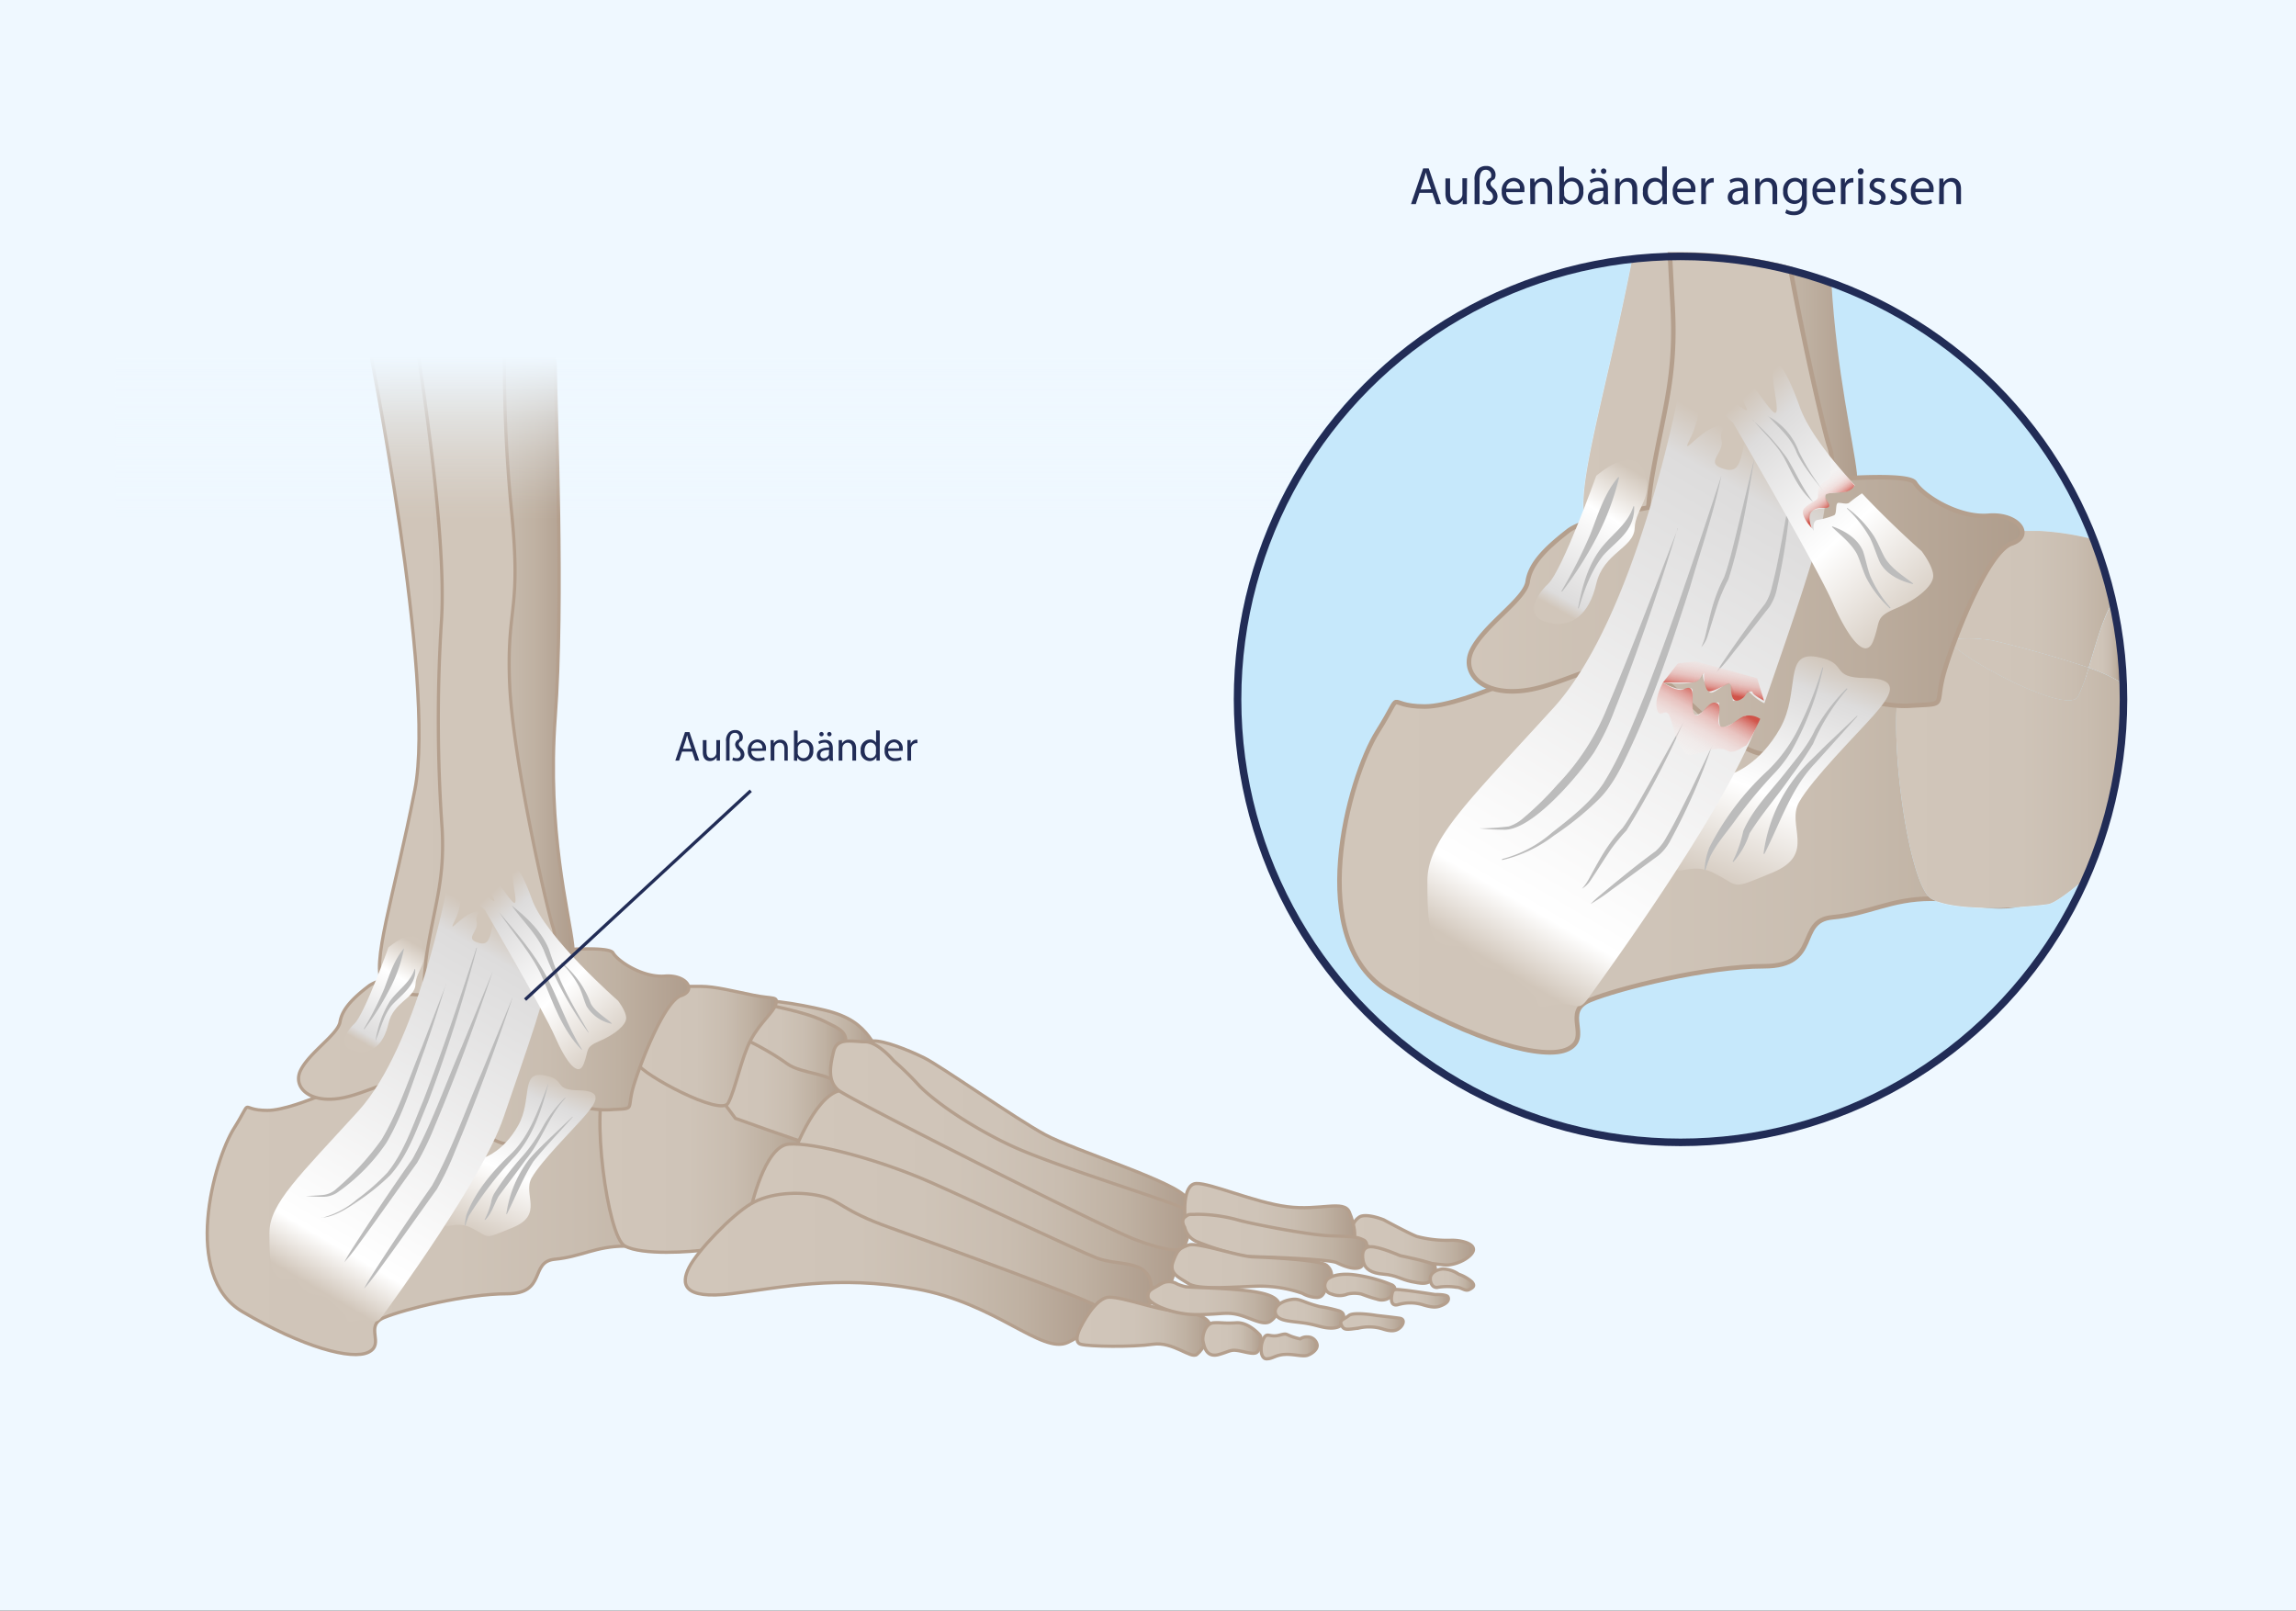 <?xml version="1.0" encoding="UTF-8"?>
<svg xmlns="http://www.w3.org/2000/svg" xmlns:xlink="http://www.w3.org/1999/xlink" viewBox="0 0 433.22 303.87">
  <rect x="0" y="0" width="433.22" height="303.87" fill="#333333" stroke="none"/>
  <defs>
    <style>.cls-1{fill:#eff8ff;}.cls-10,.cls-11,.cls-12,.cls-13,.cls-14,.cls-15,.cls-2,.cls-25,.cls-3,.cls-33,.cls-34,.cls-35,.cls-36,.cls-37,.cls-38,.cls-39,.cls-4,.cls-40,.cls-41,.cls-42,.cls-43,.cls-44,.cls-45,.cls-46,.cls-47,.cls-48,.cls-5,.cls-6,.cls-7,.cls-8,.cls-9{stroke:#b49f8d;}.cls-10,.cls-11,.cls-12,.cls-13,.cls-14,.cls-15,.cls-2,.cls-22,.cls-25,.cls-3,.cls-33,.cls-34,.cls-35,.cls-36,.cls-37,.cls-38,.cls-39,.cls-4,.cls-40,.cls-41,.cls-42,.cls-43,.cls-44,.cls-45,.cls-46,.cls-47,.cls-48,.cls-5,.cls-51,.cls-6,.cls-7,.cls-8,.cls-9{stroke-miterlimit:10;}.cls-10,.cls-12,.cls-13,.cls-14,.cls-15,.cls-2,.cls-22,.cls-3,.cls-34,.cls-35,.cls-36,.cls-37,.cls-38,.cls-39,.cls-4,.cls-40,.cls-41,.cls-42,.cls-43,.cls-44,.cls-45,.cls-46,.cls-47,.cls-5,.cls-6,.cls-7,.cls-8,.cls-9{stroke-width:0.61px;}.cls-2{fill:url(#Unbenannter_Verlauf_26);}.cls-3{fill:url(#Unbenannter_Verlauf_26-2);}.cls-4{fill:url(#Unbenannter_Verlauf_26-3);}.cls-5{fill:url(#Unbenannter_Verlauf_26-4);}.cls-6{fill:url(#Unbenannter_Verlauf_26-5);}.cls-7{fill:url(#Unbenannter_Verlauf_26-6);}.cls-8{fill:url(#Unbenannter_Verlauf_26-7);}.cls-9{fill:url(#Unbenannter_Verlauf_26-8);}.cls-10{fill:url(#Unbenannter_Verlauf_26-9);}.cls-11,.cls-33{fill:#d1c6ba;}.cls-11{stroke-width:0.6px;}.cls-12{fill:url(#Unbenannter_Verlauf_26-10);}.cls-13{fill:url(#Unbenannter_Verlauf_26-11);}.cls-14{fill:url(#Unbenannter_Verlauf_26-12);}.cls-15{fill:url(#Unbenannter_Verlauf_26-13);}.cls-16{fill:url(#Unbenannter_Verlauf_170);}.cls-17{fill:url(#Unbenannter_Verlauf_173);}.cls-18{fill:url(#Unbenannter_Verlauf_164);}.cls-19{fill:#bcbcbc;}.cls-20{fill:url(#Unbenannter_Verlauf_173-2);}.cls-21{fill:#212c56;}.cls-22,.cls-51{fill:none;stroke:#212c56;}.cls-23{fill:url(#Unbenannter_Verlauf_30);}.cls-24{fill:#c6e8fb;}.cls-25,.cls-48{stroke-width:0.86px;}.cls-25{fill:url(#Unbenannter_Verlauf_26-14);}.cls-26{fill:url(#Unbenannter_Verlauf_26-15);}.cls-27{fill:url(#Unbenannter_Verlauf_26-16);}.cls-28{fill:url(#Unbenannter_Verlauf_26-17);}.cls-29{fill:url(#Unbenannter_Verlauf_26-18);}.cls-30{fill:url(#Unbenannter_Verlauf_26-19);}.cls-31{fill:url(#Unbenannter_Verlauf_26-20);}.cls-32{fill:url(#Unbenannter_Verlauf_26-21);}.cls-33{stroke-width:0.85px;}.cls-34{fill:url(#Unbenannter_Verlauf_26-22);}.cls-35{fill:url(#Unbenannter_Verlauf_26-23);}.cls-36{fill:url(#Unbenannter_Verlauf_26-24);}.cls-37{fill:url(#Unbenannter_Verlauf_26-25);}.cls-38{fill:url(#Unbenannter_Verlauf_26-26);}.cls-39{fill:url(#Unbenannter_Verlauf_26-27);}.cls-40{fill:url(#Unbenannter_Verlauf_26-28);}.cls-41{fill:url(#Unbenannter_Verlauf_26-29);}.cls-42{fill:url(#Unbenannter_Verlauf_26-30);}.cls-43{fill:url(#Unbenannter_Verlauf_26-31);}.cls-44{fill:url(#Unbenannter_Verlauf_26-32);}.cls-45{fill:url(#Unbenannter_Verlauf_26-33);}.cls-46{fill:url(#Unbenannter_Verlauf_26-34);}.cls-47{fill:url(#Unbenannter_Verlauf_26-35);}.cls-48{fill:url(#Unbenannter_Verlauf_186);}.cls-49{fill:url(#Unbenannter_Verlauf_170-2);}.cls-50{fill:url(#Unbenannter_Verlauf_173-3);}.cls-51{stroke-width:1.42px;}.cls-52{fill:url(#Unbenannter_Verlauf_164-2);}.cls-53{fill:url(#Unbenannter_Verlauf_173-4);}.cls-54{fill:url(#Unbenannter_Verlauf_184);}.cls-55{fill:url(#Unbenannter_Verlauf_183);}.cls-56{fill:url(#Unbenannter_Verlauf_185);}</style>
    <linearGradient id="Unbenannter_Verlauf_26" x1="39.1" y1="228.13" x2="149.99" y2="228.13" gradientUnits="userSpaceOnUse">
      <stop offset="0" stop-color="#d1c6ba"></stop>
      <stop offset="0.42" stop-color="#cfc4b8"></stop>
      <stop offset="0.64" stop-color="#c9bdb0"></stop>
      <stop offset="0.82" stop-color="#bfb1a2"></stop>
      <stop offset="0.98" stop-color="#b19f8f"></stop>
      <stop offset="1" stop-color="#af9d8c"></stop>
    </linearGradient>
    <linearGradient id="Unbenannter_Verlauf_26-2" x1="113.19" y1="218.35" x2="152.59" y2="218.35" xlink:href="#Unbenannter_Verlauf_26"></linearGradient>
    <linearGradient id="Unbenannter_Verlauf_26-3" x1="162.35" y1="213.27" x2="224.29" y2="213.27" xlink:href="#Unbenannter_Verlauf_26"></linearGradient>
    <linearGradient id="Unbenannter_Verlauf_26-4" x1="141.66" y1="193.12" x2="164.73" y2="193.12" xlink:href="#Unbenannter_Verlauf_26"></linearGradient>
    <linearGradient id="Unbenannter_Verlauf_26-5" x1="138.09" y1="197.58" x2="159.6" y2="197.58" xlink:href="#Unbenannter_Verlauf_26"></linearGradient>
    <linearGradient id="Unbenannter_Verlauf_26-6" x1="133.37" y1="205.7" x2="158.22" y2="205.7" xlink:href="#Unbenannter_Verlauf_26"></linearGradient>
    <linearGradient id="Unbenannter_Verlauf_26-7" x1="120.25" y1="197.36" x2="146.49" y2="197.36" xlink:href="#Unbenannter_Verlauf_26"></linearGradient>
    <linearGradient id="Unbenannter_Verlauf_26-8" x1="56.34" y1="197.38" x2="130.01" y2="197.38" xlink:href="#Unbenannter_Verlauf_26"></linearGradient>
    <linearGradient id="Unbenannter_Verlauf_26-9" x1="69.55" y1="125.63" x2="108.03" y2="125.63" xlink:href="#Unbenannter_Verlauf_26"></linearGradient>
    <linearGradient id="Unbenannter_Verlauf_26-10" x1="149.77" y1="224.54" x2="222.16" y2="224.54" xlink:href="#Unbenannter_Verlauf_26"></linearGradient>
    <linearGradient id="Unbenannter_Verlauf_26-11" x1="141.66" y1="231.58" x2="217.52" y2="231.58" xlink:href="#Unbenannter_Verlauf_26"></linearGradient>
    <linearGradient id="Unbenannter_Verlauf_26-12" x1="129.3" y1="239.39" x2="206.9" y2="239.39" xlink:href="#Unbenannter_Verlauf_26"></linearGradient>
    <linearGradient id="Unbenannter_Verlauf_26-13" x1="156.7" y1="216.1" x2="224.54" y2="216.1" xlink:href="#Unbenannter_Verlauf_26"></linearGradient>
    <linearGradient id="Unbenannter_Verlauf_170" x1="67.63" y1="197.02" x2="78.35" y2="178.1" gradientUnits="userSpaceOnUse">
      <stop offset="0.03" stop-color="#d1c6ba"></stop>
      <stop offset="0.11" stop-color="#dddcdc"></stop>
      <stop offset="0.68" stop-color="#fff"></stop>
      <stop offset="1" stop-color="#d1c6ba"></stop>
    </linearGradient>
    <linearGradient id="Unbenannter_Verlauf_173" x1="103.99" y1="203" x2="89.53" y2="239.8" gradientUnits="userSpaceOnUse">
      <stop offset="0" stop-color="#d1c6ba"></stop>
      <stop offset="0.12" stop-color="#dddcdc"></stop>
      <stop offset="0.5" stop-color="#fff"></stop>
      <stop offset="0.87" stop-color="#d1c6ba"></stop>
    </linearGradient>
    <linearGradient id="Unbenannter_Verlauf_164" x1="97.6" y1="167.37" x2="53.02" y2="243.77" gradientTransform="translate(0.01 8.75)" gradientUnits="userSpaceOnUse">
      <stop offset="0" stop-color="#d1c6ba"></stop>
      <stop offset="0.07" stop-color="#dddcdc"></stop>
      <stop offset="0.77" stop-color="#fff"></stop>
      <stop offset="0.87" stop-color="#d1c6ba"></stop>
    </linearGradient>
    <linearGradient id="Unbenannter_Verlauf_173-2" x1="91.14" y1="169.89" x2="121.54" y2="203" xlink:href="#Unbenannter_Verlauf_173"></linearGradient>
    <linearGradient id="Unbenannter_Verlauf_30" x1="-1629.51" y1="-3968.96" x2="-1532.52" y2="-3968.96" gradientTransform="translate(1725.93 4057.47)" gradientUnits="userSpaceOnUse">
      <stop offset="0.4" stop-color="#eff8ff" stop-opacity="0"></stop>
      <stop offset="0.43" stop-color="#eff8ff" stop-opacity="0.04"></stop>
      <stop offset="0.47" stop-color="#eff8ff" stop-opacity="0.14"></stop>
      <stop offset="0.53" stop-color="#eff8ff" stop-opacity="0.3"></stop>
      <stop offset="0.6" stop-color="#eff8ff" stop-opacity="0.53"></stop>
      <stop offset="0.67" stop-color="#eff8ff" stop-opacity="0.82"></stop>
      <stop offset="0.72" stop-color="#eff8ff"></stop>
    </linearGradient>
    <linearGradient id="Unbenannter_Verlauf_26-14" x1="252.72" y1="159.75" x2="395.99" y2="159.75" xlink:href="#Unbenannter_Verlauf_26"></linearGradient>
    <linearGradient id="Unbenannter_Verlauf_26-15" x1="394.09" y1="121.37" x2="400.27" y2="121.37" xlink:href="#Unbenannter_Verlauf_26"></linearGradient>
    <linearGradient id="Unbenannter_Verlauf_26-16" x1="357.76" y1="146.02" x2="413.61" y2="146.02" xlink:href="#Unbenannter_Verlauf_26"></linearGradient>
    <linearGradient id="Unbenannter_Verlauf_26-17" x1="367.77" y1="113.07" x2="404.96" y2="113.07" xlink:href="#Unbenannter_Verlauf_26"></linearGradient>
    <linearGradient id="Unbenannter_Verlauf_26-18" x1="357.76" y1="126.29" x2="413.61" y2="126.29" xlink:href="#Unbenannter_Verlauf_26"></linearGradient>
    <linearGradient id="Unbenannter_Verlauf_26-19" x1="367.76" y1="126.29" x2="404.95" y2="126.29" xlink:href="#Unbenannter_Verlauf_26"></linearGradient>
    <linearGradient id="Unbenannter_Verlauf_26-20" x1="295.89" y1="75.25" x2="350.44" y2="75.25" xlink:href="#Unbenannter_Verlauf_26"></linearGradient>
    <linearGradient id="Unbenannter_Verlauf_26-21" x1="295.89" y1="74.38" x2="350.44" y2="74.38" xlink:href="#Unbenannter_Verlauf_26"></linearGradient>
    <linearGradient id="Unbenannter_Verlauf_26-22" x1="254.99" y1="234.01" x2="278.02" y2="234.01" xlink:href="#Unbenannter_Verlauf_26"></linearGradient>
    <linearGradient id="Unbenannter_Verlauf_26-23" x1="203.22" y1="250.22" x2="228.47" y2="250.22" xlink:href="#Unbenannter_Verlauf_26"></linearGradient>
    <linearGradient id="Unbenannter_Verlauf_26-24" x1="223.54" y1="229.07" x2="255.62" y2="229.07" xlink:href="#Unbenannter_Verlauf_26"></linearGradient>
    <linearGradient id="Unbenannter_Verlauf_26-25" x1="223.17" y1="234.18" x2="257.91" y2="234.18" xlink:href="#Unbenannter_Verlauf_26"></linearGradient>
    <linearGradient id="Unbenannter_Verlauf_26-26" x1="221.14" y1="239.77" x2="251.23" y2="239.77" xlink:href="#Unbenannter_Verlauf_26"></linearGradient>
    <linearGradient id="Unbenannter_Verlauf_26-27" x1="216.61" y1="245.69" x2="241.39" y2="245.69" xlink:href="#Unbenannter_Verlauf_26"></linearGradient>
    <linearGradient id="Unbenannter_Verlauf_26-28" x1="226.93" y1="252.61" x2="237.97" y2="252.61" xlink:href="#Unbenannter_Verlauf_26"></linearGradient>
    <linearGradient id="Unbenannter_Verlauf_26-29" x1="237.99" y1="254.04" x2="248.56" y2="254.04" xlink:href="#Unbenannter_Verlauf_26"></linearGradient>
    <linearGradient id="Unbenannter_Verlauf_26-30" x1="240.64" y1="247.84" x2="253.58" y2="247.84" xlink:href="#Unbenannter_Verlauf_26"></linearGradient>
    <linearGradient id="Unbenannter_Verlauf_26-31" x1="252.99" y1="249.47" x2="264.82" y2="249.47" xlink:href="#Unbenannter_Verlauf_26"></linearGradient>
    <linearGradient id="Unbenannter_Verlauf_26-32" x1="249.96" y1="242.84" x2="263.14" y2="242.84" xlink:href="#Unbenannter_Verlauf_26"></linearGradient>
    <linearGradient id="Unbenannter_Verlauf_26-33" x1="262.53" y1="244.97" x2="273.3" y2="244.97" xlink:href="#Unbenannter_Verlauf_26"></linearGradient>
    <linearGradient id="Unbenannter_Verlauf_26-34" x1="257.11" y1="238.67" x2="270.83" y2="238.67" xlink:href="#Unbenannter_Verlauf_26"></linearGradient>
    <linearGradient id="Unbenannter_Verlauf_26-35" x1="269.84" y1="241.39" x2="278.02" y2="241.39" xlink:href="#Unbenannter_Verlauf_26"></linearGradient>
    <linearGradient id="Unbenannter_Verlauf_186" x1="277.16" y1="116.17" x2="381.6" y2="116.17" gradientUnits="userSpaceOnUse">
      <stop offset="0" stop-color="#d1c6ba"></stop>
      <stop offset="0.29" stop-color="#cbbfb2"></stop>
      <stop offset="0.73" stop-color="#bbac9d"></stop>
      <stop offset="1" stop-color="#af9d8c"></stop>
    </linearGradient>
    <linearGradient id="Unbenannter_Verlauf_170-2" x1="293.17" y1="115.66" x2="308.36" y2="88.84" xlink:href="#Unbenannter_Verlauf_170"></linearGradient>
    <linearGradient id="Unbenannter_Verlauf_173-3" x1="344.71" y1="124.13" x2="324.21" y2="176.31" xlink:href="#Unbenannter_Verlauf_173"></linearGradient>
    <linearGradient id="Unbenannter_Verlauf_164-2" x1="335.7" y1="86.68" x2="272.37" y2="195.2" gradientTransform="matrix(1, 0, 0, 1, 0, 0)" xlink:href="#Unbenannter_Verlauf_164"></linearGradient>
    <linearGradient id="Unbenannter_Verlauf_173-4" x1="326.5" y1="77.2" x2="369.59" y2="124.13" xlink:href="#Unbenannter_Verlauf_173"></linearGradient>
    <linearGradient id="Unbenannter_Verlauf_184" x1="325.14" y1="128.62" x2="315.18" y2="146.07" gradientUnits="userSpaceOnUse">
      <stop offset="0.16" stop-color="#d05349"></stop>
      <stop offset="0.17" stop-color="#d1554b" stop-opacity="0.99"></stop>
      <stop offset="0.27" stop-color="#dc8780" stop-opacity="0.81"></stop>
      <stop offset="0.37" stop-color="#e6b0ab" stop-opacity="0.66"></stop>
      <stop offset="0.49" stop-color="#eecfcc" stop-opacity="0.55"></stop>
      <stop offset="0.62" stop-color="#f3e6e4" stop-opacity="0.46"></stop>
      <stop offset="0.77" stop-color="#f6f3f2" stop-opacity="0.41"></stop>
      <stop offset="1" stop-color="#f7f7f6" stop-opacity="0.4"></stop>
    </linearGradient>
    <linearGradient id="Unbenannter_Verlauf_183" x1="322.36" y1="135.94" x2="326.03" y2="114.61" gradientUnits="userSpaceOnUse">
      <stop offset="0.25" stop-color="#d05349"></stop>
      <stop offset="0.25" stop-color="#d1554b" stop-opacity="0.99"></stop>
      <stop offset="0.3" stop-color="#dc8780" stop-opacity="0.81"></stop>
      <stop offset="0.36" stop-color="#e6b0ab" stop-opacity="0.66"></stop>
      <stop offset="0.43" stop-color="#eecfcc" stop-opacity="0.55"></stop>
      <stop offset="0.5" stop-color="#f3e6e4" stop-opacity="0.46"></stop>
      <stop offset="0.58" stop-color="#f6f3f2" stop-opacity="0.41"></stop>
      <stop offset="0.7" stop-color="#f7f7f6" stop-opacity="0.4"></stop>
    </linearGradient>
    <linearGradient id="Unbenannter_Verlauf_185" x1="349.28" y1="100.26" x2="332.03" y2="76.86" gradientUnits="userSpaceOnUse">
      <stop offset="0.21" stop-color="#d05349"></stop>
      <stop offset="0.21" stop-color="#d1554b" stop-opacity="0.99"></stop>
      <stop offset="0.24" stop-color="#dc8780" stop-opacity="0.81"></stop>
      <stop offset="0.27" stop-color="#e6b0ab" stop-opacity="0.66"></stop>
      <stop offset="0.3" stop-color="#eecfcc" stop-opacity="0.55"></stop>
      <stop offset="0.34" stop-color="#f3e6e4" stop-opacity="0.46"></stop>
      <stop offset="0.38" stop-color="#f6f3f2" stop-opacity="0.41"></stop>
      <stop offset="0.45" stop-color="#f7f7f6" stop-opacity="0.4"></stop>
    </linearGradient>
  </defs>
  <g id="Ebene_2" data-name="Ebene 2">
    <g id="Ebene_1-2" data-name="Ebene 1">
      <rect class="cls-1" x="64.67" y="-64.67" width="303.87" height="433.22" transform="translate(368.55 -64.67) rotate(90)"></rect>
      <path class="cls-2" d="M69.55,202.5s-13.48,7-19.1,7-2.47-2.7-6.29,3.37-9.89,27.86,1.57,34.6,20.68,9.21,23.82,7.64-.9-4.94,2.92-6.52,15.51-4.49,23.15-4.49,4.22-6.07,9.07-6.52,7.78-2.47,13.17-2.47,11.69,3.82,19.1-3.37,13-12.46,13-15.89-11.68-9.72-11.68-9.72L121,200.71Z"></path>
      <path class="cls-3" d="M126.16,200.71S117.3,199,114.36,204s.23,29.22,3.5,31.06,12.64,1.14,15.51.72,19.72-16.69,19.21-20-7.1-9.31-13.76-11.52S126.16,200.71,126.16,200.71Z"></path>
      <path class="cls-4" d="M222.16,230.14s3.34-1.24,1.65-4.16-21-8.87-26.63-11.91-19.77-13-22.8-14.49-7.61-3.3-9.65-3.18-2.38,3.74-2.38,3.74l38,24.4Z"></path>
      <path class="cls-5" d="M152.13,197.36s8.43-.2,10.45,0,2.92.19,1.35-1.83-3.6-3.81-8.32-4.94-13.38-2.69-13.93-1.12S152.13,197.36,152.13,197.36Z"></path>
      <path class="cls-6" d="M139.21,199.35l-1.12-6.74,6.06-3.14s7.64,1.35,11.24,3.14,5.37,2.25,3.37,6.74-2.7,6.35-2.7,6.35Z"></path>
      <path class="cls-7" d="M138.76,211s12.14,4.39,13.82,4.78.56-1.86,2.36-4.78,3.82-3.6,3.14-6.07-6.83-2.22-9.59-4.26-8.16-5-9.73-5.18-5.39,8.32-5.39,8.32Z"></path>
      <path class="cls-8" d="M128.18,186.1s-8.77,12.6-7.87,14.61,15.69,10,17.08,7.41,2.47-8.54,4.27-11.91,4.27-5.17,4.72-6.74-.45-.94-4.27-1.71-7.2-1.66-9.89-1.66Z"></path>
      <path class="cls-9" d="M86.4,182.05s-13.82,1.69-16.85,4-5,4.38-5.39,6.74-5.73,5.73-7.42,9.1,2,6.74,8.77,5.05S77,200.81,84,207.44s11.46,10.68,14.84,7a12.34,12.34,0,0,0,3-8.43s7.75,3.71,13.14,3.37,3,.34,4.72-5,5.84-15.55,8.82-16.54,1-4-3.09-3.68-8.76-2.7-9.77-4.39-16.52,0-16.52,0Z"></path>
      <path class="cls-10" d="M69.55,64.76S82.3,128.46,78.28,149s-8.39,33-6,36.74,21.23,1.39,26,0,10.45-1.35,9.78-7.41-4.89-21.58-3.29-43.15.09-57.63,0-66.4S69.55,64.76,69.55,64.76Z"></path>
      <path class="cls-11" d="M78.28,63s6.22,37.3,5,54.38a294.45,294.45,0,0,0,.15,39.1c.46,9-1.16,13.48-2.59,21.57s-1.76,19.32,5.36,20.22,12-6.29,15-10.78,4.19-9.44,3.13-12.59S96.66,143,96.14,128.57s2.23-13,.4-31.9A287.83,287.83,0,0,1,95.23,63Z"></path>
      <path class="cls-12" d="M149.77,217.56s4.6-12.49,9.83-11.86,27.25,13.43,36.23,17.47,17.31,9.22,20.45,9.67,5.62-1.13,5.84,1.34-.62,9.14-2.69,9.22S149.77,217.56,149.77,217.56Z"></path>
      <path class="cls-13" d="M141.66,228.13s2.54-11.92,7.18-12.27,16.88,2.82,27,7.31,27.08,12.59,31.06,14.16,9.61.22,10.28,4.94.9,3.18-4.94,4.95S141.66,228.13,141.66,228.13Z"></path>
      <path class="cls-14" d="M141.66,227.14c-3.57,2.1-10.06,8.84-11.65,12s-1.14,6.06,8.08,4.94,19.77-3.59,34.82-.9,23.6,12.36,28.54,10.11,6.07-6.06,5.17-7-29-11.24-38.52-14.61-9.34-5.17-13.39-6.06S145.24,225,141.66,227.14Z"></path>
      <path class="cls-15" d="M168.65,200.14s-3-3.59-5.4-3.59-5.28-.9-5.95,1.79-1.22,5.61.91,7.36,50.21,26,55.94,28.15,8.65,2.47,9.32,1.23,2-5.71,0-7-24.58-8.09-32.85-12-14.9-8.77-17.37-11.46A55.78,55.78,0,0,0,168.65,200.14Z"></path>
      <path class="cls-16" d="M73.29,178.76s-4.51,12.57-6.4,14.36-3.08,4.45,0,5.19,5.45-1.05,6.4-5.19,5-4.74,5.11-7.41,2.73-4.23,1.18-7.7S73.29,178.76,73.29,178.76Z"></path>
      <path class="cls-17" d="M91.49,218.35s3.57-1.17,6.28-6,.38-10.26,4.84-9.48,1.54,2.78,6.58,2.84,3.09,2.6,1,5-8.12,8.41-9.87,11.51,2.38,6.93-3.55,9.37-4.13,1.86-8,0-5.89,2.27-4.64-3.45S91.49,218.35,91.49,218.35Z"></path>
      <path class="cls-18" d="M84.27,167.74s-5.55,29.67-16.65,41.87-16.79,17.46-16.79,23,.15,8.5,2.93,8.66,1.84,0,3.08,1.39,1.16,1.39,3.2,1.7,1.42.46,4,2.62.31,2.78,3.47,2.17,3.16,1.23,4.7-.93,18.8-25.65,22.8-37.39,9-25.46,8.69-29,.73-11.69-2.35-10.54-.52,8-3.94,8c-2.19-.05.45-13.21-1.94-10.29-3.63,4.43-1.91,9.71-5,8.93s-.08-2.1-.54-4,2.16-2.62-.46-1.85-5.09,4.48-3.7,1.7,1.54-6,.46-6Z"></path>
      <path class="cls-19" d="M93,183.22c-3.32,9.81-6.89,19.53-10.9,29.08a53.58,53.58,0,0,1-3.4,7.09c-3.76,5.21-7.5,10.58-11.32,15.76a37.06,37.06,0,0,1-2.42,3c.6-1.16,1.3-2.24,2-3.33,3.48-5.41,7.13-10.86,10.83-16.1C81.5,212,84,204.63,87.08,197.58L93,183.22Z"></path>
      <path class="cls-19" d="M96.73,188.19c-3.32,9.81-6.88,19.53-10.9,29.08a53.7,53.7,0,0,1-3.4,7.1c-3.76,5.21-7.5,10.57-11.32,15.75-.77,1-1.54,2.08-2.42,3,.6-1.17,1.3-2.25,2-3.34,3.48-5.41,7.13-10.85,10.83-16.1,3.73-6.72,6.26-14.12,9.31-21.18l5.9-14.36Z"></path>
      <path class="cls-19" d="M60.71,229.78a16.44,16.44,0,0,0,6.69-3.53,42,42,0,0,0,5.68-5c3.17-3.93,4.8-8.9,6.75-13.52,3.7-9.52,6.91-19.23,10.08-28.94l.1,0A295.94,295.94,0,0,1,80.74,208c-2,4.7-3.64,9.84-7.09,13.7a41.1,41.1,0,0,1-6,4.86c-2,1.36-4.56,3.05-6.93,3.18Z"></path>
      <path class="cls-19" d="M84.13,185.71c-1.24,4.07-2.54,8.11-3.94,12.12-2.22,6-4,12.21-7.27,17.77a35.79,35.79,0,0,1-9,9.2,4.87,4.87,0,0,1-3.09,1,30.84,30.84,0,0,1-3.19-.17c1.06,0,2.12-.07,3.17-.16a4.43,4.43,0,0,0,2.73-1.23A51.5,51.5,0,0,0,72,215c3.21-5.38,5.17-11.57,7.57-17.37l4.58-11.89Z"></path>
      <path class="cls-20" d="M91.49,171.69s11.09,19,13.2,23.84,4.43,7.88,5.46,5.18.15-3.1,3-4.31,5-3,5-4.32-1.54-3.27-1.54-3.27-13.68-11.95-16.26-19.18-3.63-6.19-3.62-4.39,1.21,6.1,0,4.91S94,166,93.18,166.53s-.86,1.37,0,3.1-4.08-3.26-4.39-1.89S91.49,171.69,91.49,171.69Z"></path>
      <path class="cls-19" d="M68.64,194.11a62.21,62.21,0,0,0,3.85-7.54c1-2.62,1.86-5.48,3.75-7.66a27.74,27.74,0,0,1-2.9,8.05,48.8,48.8,0,0,1-4.6,7.22l-.1-.07Z"></path>
      <path class="cls-19" d="M70.85,196.39a19.65,19.65,0,0,1,2.71-7.48c1.54-2.2,3.85-3.48,4.68-6.1l.09,0c.29,2.87-2.42,4.78-4.14,6.57s-2.39,4.84-3.34,7Z"></path>
      <path class="cls-19" d="M103.52,204.31c-1.31,5.09-3,10.38-6.75,14.27a72,72,0,0,0-8.29,10.8,15.44,15.44,0,0,0-.67,1.84l-.11,0a11.26,11.26,0,0,1,.3-2c1.67-4.36,4.8-8.07,8.14-11.27,3.87-3.51,5.58-9.08,7.38-13.63Z"></path>
      <path class="cls-19" d="M106.71,207.15c-3.27,3.54-4.42,7.94-7.5,11.64-1.67,2.35-3.44,4.6-5.13,6.91-.83,1.45-1.29,3.25-2.55,4.47l-.09-.06a15,15,0,0,0,1.21-3.18,5.28,5.28,0,0,1,.59-1.74,51.76,51.76,0,0,1,5.26-6.95,29.8,29.8,0,0,0,3.91-5.62,24.68,24.68,0,0,1,4.22-5.54l.08.07Z"></path>
      <path class="cls-19" d="M108.07,210.74c-2.17,2.47-5.44,5.89-7.43,8.4-2,3.13-3.32,6.59-5,9.93l-.1,0a21.9,21.9,0,0,1,4.37-10.44c1.28-1.47,2.63-2.73,4-4.06l4.09-3.87.08.07Z"></path>
      <path class="cls-19" d="M94.13,172.05c3.28,3.91,6.67,7.74,9.05,12.3s3.89,9.34,6.63,13.64l-.08.06c-3.63-3.7-5.33-8.7-7.28-13.36s-5.69-8.64-8.32-12.64Z"></path>
      <path class="cls-19" d="M96.49,170.79c2.8,2.2,5.54,4.76,7,8.1.42,1.16.75,2.25,1.17,3.35,1.57,4.47,4.06,8.48,6.42,12.56l-.09,0a68.23,68.23,0,0,1-8.42-15.58c-1.42-3.14-4.24-5.76-6.09-8.48Z"></path>
      <path class="cls-19" d="M105.93,181.59a17.9,17.9,0,0,1,5.55,7.76c.83,1.63,3.56,3.15,4,3.82a7.24,7.24,0,0,1-4.83-3.37c-.51-1.22-.81-2.43-1.36-3.59a18,18,0,0,0-3.38-4.54l.07-.08Z"></path>
      <path class="cls-21" d="M128.69,141.81l-.55,1.7h-.72l1.83-5.39h.84l1.84,5.39h-.75l-.57-1.7Zm1.77-.54-.53-1.56c-.12-.35-.2-.67-.28-1h0c-.08.32-.17.65-.27,1l-.53,1.56Z"></path>
      <path class="cls-21" d="M135.84,142.45c0,.4,0,.75,0,1.06h-.62l0-.64h0a1.45,1.45,0,0,1-1.28.72c-.61,0-1.33-.33-1.33-1.69v-2.27h.7v2.15c0,.73.22,1.23.86,1.23a1,1,0,0,0,.93-.64,1,1,0,0,0,.06-.36v-2.38h.71Z"></path>
      <path class="cls-21" d="M137,143.51v-3.62a2.16,2.16,0,0,1,.57-1.74,1.67,1.67,0,0,1,1.17-.41,1.32,1.32,0,0,1,1.42,1.35,1.24,1.24,0,0,1-.18.66c-.36.15-.58.37-.58.64s.16.44.41.7a1.69,1.69,0,0,1,.65,1.23,1.27,1.27,0,0,1-1.43,1.27,2.08,2.08,0,0,1-.85-.16l.13-.54a1.54,1.54,0,0,0,.67.16.69.69,0,0,0,.78-.67,1.06,1.06,0,0,0-.43-.83,1.5,1.5,0,0,1-.62-1.06,1.1,1.1,0,0,1,.71-1,.91.91,0,0,0,.07-.35.79.79,0,0,0-.83-.87c-.62,0-1,.43-1,1.57v3.65Z"></path>
      <path class="cls-21" d="M141.78,141.7a1.24,1.24,0,0,0,1.33,1.34,2.57,2.57,0,0,0,1.07-.2l.12.51a3.17,3.17,0,0,1-1.29.24,1.8,1.8,0,0,1-1.9-2,1.88,1.88,0,0,1,1.82-2.08,1.64,1.64,0,0,1,1.6,1.82,2.19,2.19,0,0,1,0,.33Zm2.07-.51a1,1,0,0,0-1-1.14,1.17,1.17,0,0,0-1.08,1.14Z"></path>
      <path class="cls-21" d="M145.4,140.68c0-.4,0-.73,0-1.05H146l0,.64h0a1.43,1.43,0,0,1,1.28-.72c.53,0,1.36.32,1.36,1.64v2.32H148v-2.24c0-.62-.23-1.14-.9-1.14a1,1,0,0,0-.94.72,1.09,1.09,0,0,0-.05.33v2.33h-.7Z"></path>
      <path class="cls-21" d="M149.81,143.51c0-.27,0-.66,0-1v-4.68h.69v2.43h0a1.45,1.45,0,0,1,1.32-.71,1.73,1.73,0,0,1,1.63,2,1.83,1.83,0,0,1-1.73,2.07,1.38,1.38,0,0,1-1.3-.73h0l0,.65Zm.72-1.56a1.09,1.09,0,0,0,0,.26,1.07,1.07,0,0,0,1.05.82c.74,0,1.18-.6,1.18-1.48s-.4-1.44-1.15-1.44a1.13,1.13,0,0,0-1.08.86,2,2,0,0,0,0,.29Z"></path>
      <path class="cls-21" d="M156.53,143.51l-.05-.49h0a1.44,1.44,0,0,1-1.18.57,1.1,1.1,0,0,1-1.18-1.11c0-.93.83-1.45,2.32-1.44V141a.79.79,0,0,0-.88-.89,2,2,0,0,0-1,.28l-.16-.46a2.37,2.37,0,0,1,1.27-.34c1.18,0,1.47.8,1.47,1.58v1.45a5.38,5.38,0,0,0,.06.93Zm-1.94-5a.41.41,0,0,1,.41-.41.41.41,0,0,1,0,.82A.41.41,0,0,1,154.59,138.54Zm1.84,3c-.77,0-1.64.12-1.64.87a.62.62,0,0,0,.66.67,1,1,0,0,0,.94-.64,1,1,0,0,0,0-.23Zm-.35-3a.4.4,0,0,1,.4-.41.41.41,0,1,1-.4.41Z"></path>
      <path class="cls-21" d="M158.25,140.68c0-.4,0-.73,0-1.05h.63l0,.64h0a1.44,1.44,0,0,1,1.28-.72c.54,0,1.37.32,1.37,1.64v2.32h-.7v-2.24c0-.62-.23-1.14-.9-1.14a1,1,0,0,0-.94.72,1.09,1.09,0,0,0-.05.33v2.33h-.7Z"></path>
      <path class="cls-21" d="M166,137.83v4.68c0,.34,0,.73,0,1h-.63l0-.68h0a1.41,1.41,0,0,1-1.32.76,1.76,1.76,0,0,1-1.65-2,1.85,1.85,0,0,1,1.73-2.08,1.31,1.31,0,0,1,1.17.59h0v-2.31Zm-.71,3.38a1.07,1.07,0,0,0-1-1.11c-.73,0-1.16.64-1.16,1.49s.38,1.43,1.14,1.43a1,1,0,0,0,1-.84,1,1,0,0,0,0-.3Z"></path>
      <path class="cls-21" d="M167.59,141.7a1.24,1.24,0,0,0,1.33,1.34,2.57,2.57,0,0,0,1.07-.2l.12.51a3.17,3.17,0,0,1-1.29.24,1.8,1.8,0,0,1-1.9-2,1.88,1.88,0,0,1,1.81-2.08,1.63,1.63,0,0,1,1.6,1.82,2.5,2.5,0,0,1,0,.33Zm2.06-.51a1,1,0,0,0-1-1.14,1.17,1.17,0,0,0-1.08,1.14Z"></path>
      <path class="cls-21" d="M171.21,140.84c0-.45,0-.85,0-1.21h.62l0,.76h0a1.15,1.15,0,0,1,1.07-.84l.2,0v.66l-.24,0a1,1,0,0,0-.95.9,3.11,3.11,0,0,0,0,.33v2.07h-.69Z"></path>
      <line class="cls-22" x1="99.08" y1="188.6" x2="141.66" y2="149.19"></line>
      <rect class="cls-23" x="96.42" y="-34.6" width="96.99" height="246.22" transform="translate(56.41 233.42) rotate(-90)"></rect>
      <path class="cls-24" d="M364.38,169.61c-4.64-2.61-9.15-36.84-5-44,1.8-3.1,5.16-4.39,8.39-4.86C367,117.4,379,100.17,379,100.17h5.73a52.17,52.17,0,0,1,10,1.53,84.05,84.05,0,0,0-49.24-48.6c1,17.48,4.15,30.07,4.82,36.09.65,5.85-2.91,7.69-7.37,8.89a34.15,34.15,0,0,1-2.25,4c-4.21,6.37-11.08,16.56-21.19,15.28-6.3-.79-8.49-7.29-8.76-14.85-5.42-.11-9.84-.88-11.08-2.82-3.31-5.21,2.76-22.64,8.41-51.33A83.79,83.79,0,1,0,393,166.17c-3,2.55-5.52,4.3-6.6,4.46C382.3,171.22,369,172.22,364.38,169.61Z"></path>
      <path class="cls-25" d="M295.89,123.43s-19.11,9.87-27.07,9.87-3.51-3.82-8.92,4.78-14,39.5,2.23,49,29.3,13.06,33.76,10.83-1.27-7,4.14-9.23,22-6.38,32.81-6.38,6-8.6,12.87-9.23,11-3.51,18.67-3.51,16.56,5.42,27.07-4.77-.52-19.75-.52-24.62,2.43-11.7,2.43-11.7l-24.53-7.62Z"></path>
      <path class="cls-26" d="M394.09,126a34.47,34.47,0,0,1,6.18,2.8A84.11,84.11,0,0,0,398.44,114c-.11.19-.23.36-.33.56C396.48,117.57,395.27,122.13,394.09,126Z"></path>
      <path class="cls-24" d="M400.27,128.78a34.47,34.47,0,0,0-6.18-2.8,32.84,32.84,0,0,1-2,5.41c-2,3.64-22.94-7.64-24.21-10.49,0-.06,0-.12-.05-.18-3.23.47-6.59,1.76-8.39,4.86-4.18,7.19.33,41.42,5,44s17.92,1.61,22,1c1.08-.16,3.56-1.91,6.6-4.46a83.5,83.5,0,0,0,7.4-34.43C400.35,130.75,400.31,129.76,400.27,128.78Z"></path>
      <path class="cls-27" d="M400.27,128.78a34.47,34.47,0,0,0-6.18-2.8,32.84,32.84,0,0,1-2,5.41c-2,3.64-22.94-7.64-24.21-10.49,0-.06,0-.12-.05-.18-3.23.47-6.59,1.76-8.39,4.86-4.18,7.19.33,41.42,5,44s17.92,1.61,22,1c1.08-.16,3.56-1.91,6.6-4.46a83.5,83.5,0,0,0,7.4-34.43C400.35,130.75,400.31,129.76,400.27,128.78Z"></path>
      <path class="cls-24" d="M379,100.17s-12,17.23-11.2,20.55a27.58,27.58,0,0,1,8.34.18s8.51,1.94,17.95,5.08h0c1.18-3.85,2.39-8.41,4-11.47.1-.2.22-.37.33-.56a82.81,82.81,0,0,0-3.66-12.25,52.17,52.17,0,0,0-10-1.53Z"></path>
      <path class="cls-28" d="M379,100.17s-12,17.23-11.2,20.55a27.58,27.58,0,0,1,8.34.18s8.51,1.94,17.95,5.08h0c1.18-3.85,2.39-8.41,4-11.47.1-.2.22-.37.33-.56a82.81,82.81,0,0,0-3.66-12.25,52.17,52.17,0,0,0-10-1.53Z"></path>
      <path class="cls-24" d="M376.14,120.9a27.58,27.58,0,0,0-8.34-.18c0,.06,0,.12.05.18,1.27,2.85,22.23,14.13,24.21,10.49a32.84,32.84,0,0,0,2-5.41h0C384.65,122.84,376.14,120.9,376.14,120.9Z"></path>
      <path class="cls-29" d="M376.14,120.9a27.58,27.58,0,0,0-8.34-.18c0,.06,0,.12.05.18,1.27,2.85,22.23,14.13,24.21,10.49a32.84,32.84,0,0,0,2-5.41h0C384.65,122.84,376.14,120.9,376.14,120.9Z"></path>
      <path class="cls-30" d="M376.14,120.9a27.58,27.58,0,0,0-8.34-.18c0,.06,0,.12.05.18,1.27,2.85,22.23,14.13,24.21,10.49a32.84,32.84,0,0,0,2-5.41h0C384.65,122.84,376.14,120.9,376.14,120.9Z"></path>
      <path class="cls-24" d="M299.71,99.7c1.24,1.94,5.66,2.71,11.08,2.82a69.18,69.18,0,0,1,1.15-13.81c2-11.47,4.34-17.84,3.68-30.58-.16-3.05-.35-6.44-.53-10.14-2.34,0-4.67.15-7,.38C302.47,77.06,296.4,94.49,299.71,99.7Z"></path>
      <path class="cls-31" d="M299.71,99.7c1.24,1.94,5.66,2.71,11.08,2.82a69.18,69.18,0,0,1,1.15-13.81c2-11.47,4.34-17.84,3.68-30.58-.16-3.05-.35-6.44-.53-10.14-2.34,0-4.67.15-7,.38C302.47,77.06,296.4,94.49,299.71,99.7Z"></path>
      <path class="cls-24" d="M345.17,84.25c1.19,3.54.32,8.68-2.18,13.83,4.46-1.2,8-3,7.37-8.89-.67-6-3.78-18.61-4.82-36.09q-3.78-1.38-7.73-2.42C340.76,66.72,344.3,81.65,345.17,84.25Z"></path>
      <path class="cls-32" d="M345.17,84.25c1.19,3.54.32,8.68-2.18,13.83,4.46-1.2,8-3,7.37-8.89-.67-6-3.78-18.61-4.82-36.09q-3.78-1.38-7.73-2.42C340.76,66.72,344.3,81.65,345.17,84.25Z"></path>
      <path class="cls-33" d="M310.79,102.52c.27,7.56,2.46,14.06,8.76,14.85,10.11,1.28,17-8.91,21.19-15.28a34.15,34.15,0,0,0,2.25-4c-2.08.56-4.35,1-6.49,1.62C332.28,100.94,320.07,102.71,310.79,102.52Z"></path>
      <path class="cls-33" d="M345.17,84.25c-.87-2.6-4.41-17.53-7.36-33.57A83.69,83.69,0,0,0,316.56,48c-.49,0-1,0-1.47,0,.18,3.7.37,7.09.53,10.14.66,12.74-1.64,19.11-3.68,30.58a69.18,69.18,0,0,0-1.15,13.81c9.28.19,21.49-1.58,25.71-2.82,2.14-.63,4.41-1.06,6.49-1.62C345.49,92.93,346.36,87.79,345.17,84.25Z"></path>
      <path class="cls-21" d="M267.84,36.38l-.7,2.12h-.9l2.29-6.73h1.05l2.3,6.73H271l-.72-2.12Zm2.21-.68-.66-1.94c-.15-.44-.25-.84-.35-1.23h0c-.1.4-.21.81-.34,1.22l-.66,2Z"></path>
      <path class="cls-21" d="M276.77,37.18c0,.5,0,.94,0,1.32H276l0-.79h0a1.82,1.82,0,0,1-1.6.9c-.76,0-1.67-.42-1.67-2.12V33.66h.88v2.68c0,.92.28,1.54,1.08,1.54a1.27,1.27,0,0,0,1.16-.8,1.29,1.29,0,0,0,.08-.45v-3h.88Z"></path>
      <path class="cls-21" d="M278.23,38.5V34a2.72,2.72,0,0,1,.71-2.17,2.1,2.1,0,0,1,1.47-.51A1.65,1.65,0,0,1,282.19,33a1.54,1.54,0,0,1-.23.82c-.45.19-.72.47-.72.81s.2.55.51.87a2.1,2.1,0,0,1,.81,1.54,1.59,1.59,0,0,1-1.79,1.59,2.42,2.42,0,0,1-1.06-.21l.16-.67a1.86,1.86,0,0,0,.84.2.86.86,0,0,0,1-.84,1.31,1.31,0,0,0-.54-1,1.87,1.87,0,0,1-.78-1.33,1.39,1.39,0,0,1,.89-1.23,1.09,1.09,0,0,0,.09-.43,1,1,0,0,0-1-1.09c-.77,0-1.2.54-1.2,2V38.5Z"></path>
      <path class="cls-21" d="M284.2,36.24a1.55,1.55,0,0,0,1.66,1.68,3.18,3.18,0,0,0,1.34-.25l.15.63a3.92,3.92,0,0,1-1.61.3,2.25,2.25,0,0,1-2.38-2.44,2.35,2.35,0,0,1,2.27-2.61,2.05,2.05,0,0,1,2,2.28,3.32,3.32,0,0,1,0,.41Zm2.58-.63a1.25,1.25,0,0,0-1.22-1.43,1.46,1.46,0,0,0-1.35,1.43Z"></path>
      <path class="cls-21" d="M288.72,35c0-.5,0-.91,0-1.31h.78l.05.8h0a1.78,1.78,0,0,1,1.6-.91c.67,0,1.71.4,1.71,2.06V38.5H292V35.71c0-.78-.29-1.43-1.12-1.43a1.25,1.25,0,0,0-1.18.9,1.27,1.27,0,0,0-.06.41V38.5h-.88Z"></path>
      <path class="cls-21" d="M294.23,38.5c0-.33,0-.82,0-1.25V31.41h.87v3h0a1.8,1.8,0,0,1,1.65-.89,2.17,2.17,0,0,1,2,2.47,2.3,2.3,0,0,1-2.17,2.59,1.72,1.72,0,0,1-1.62-.91h0l0,.8Zm.91-1.94a1.65,1.65,0,0,0,0,.32,1.36,1.36,0,0,0,1.32,1c.92,0,1.47-.75,1.47-1.86s-.5-1.8-1.44-1.8a1.4,1.4,0,0,0-1.34,1.08,1.73,1.73,0,0,0-.05.36Z"></path>
      <path class="cls-21" d="M302.64,38.5l-.07-.61h0a1.8,1.8,0,0,1-1.48.72,1.38,1.38,0,0,1-1.48-1.39c0-1.17,1-1.81,2.91-1.8v-.1a1,1,0,0,0-1.1-1.12,2.41,2.41,0,0,0-1.26.36l-.2-.58a3,3,0,0,1,1.59-.43c1.48,0,1.84,1,1.84,2v1.81a6.81,6.81,0,0,0,.08,1.16Zm-2.43-6.21a.52.52,0,0,1,.51-.51.51.51,0,0,1,0,1A.51.51,0,0,1,300.21,32.29Zm2.3,3.74c-1,0-2.05.15-2.05,1.09a.78.78,0,0,0,.83.84,1.2,1.2,0,0,0,1.17-.81.92.92,0,0,0,.05-.28Zm-.44-3.74a.51.51,0,0,1,.5-.51.51.51,0,1,1-.5.51Z"></path>
      <path class="cls-21" d="M304.78,35c0-.5,0-.91,0-1.31h.78l.05.8h0a1.78,1.78,0,0,1,1.6-.91c.67,0,1.71.4,1.71,2.06V38.5H308V35.71c0-.78-.29-1.43-1.12-1.43a1.25,1.25,0,0,0-1.18.9,1.27,1.27,0,0,0-.06.41V38.5h-.88Z"></path>
      <path class="cls-21" d="M314.51,31.41v5.84c0,.43,0,.92,0,1.25h-.79l0-.84h0a1.79,1.79,0,0,1-1.65,1A2.21,2.21,0,0,1,310,36.15a2.32,2.32,0,0,1,2.17-2.6,1.62,1.62,0,0,1,1.46.74h0V31.41Zm-.88,4.22a1.55,1.55,0,0,0,0-.37,1.29,1.29,0,0,0-1.27-1c-.91,0-1.45.8-1.45,1.87s.48,1.79,1.43,1.79a1.32,1.32,0,0,0,1.29-1,1.53,1.53,0,0,0,0-.38Z"></path>
      <path class="cls-21" d="M316.46,36.24a1.55,1.55,0,0,0,1.66,1.68,3.18,3.18,0,0,0,1.34-.25l.15.63a3.92,3.92,0,0,1-1.61.3,2.25,2.25,0,0,1-2.38-2.44,2.35,2.35,0,0,1,2.27-2.61,2.05,2.05,0,0,1,2,2.28,3.32,3.32,0,0,1,0,.41Zm2.58-.63a1.25,1.25,0,0,0-1.22-1.43,1.46,1.46,0,0,0-1.35,1.43Z"></path>
      <path class="cls-21" d="M321,35.17c0-.57,0-1.06,0-1.51h.77l0,1h0a1.45,1.45,0,0,1,1.34-1.06,1,1,0,0,1,.25,0v.83a1.32,1.32,0,0,0-.3,0,1.23,1.23,0,0,0-1.18,1.13,2.48,2.48,0,0,0,0,.41V38.5H321Z"></path>
      <path class="cls-21" d="M329.05,38.5l-.07-.61h0a1.8,1.8,0,0,1-1.48.72A1.38,1.38,0,0,1,326,37.22c0-1.17,1-1.81,2.91-1.8v-.1a1,1,0,0,0-1.1-1.12,2.41,2.41,0,0,0-1.26.36l-.2-.58a3,3,0,0,1,1.59-.43c1.48,0,1.84,1,1.84,2v1.81a6.81,6.81,0,0,0,.08,1.16ZM328.92,36c-1,0-2.05.15-2.05,1.09a.78.78,0,0,0,.83.84,1.2,1.2,0,0,0,1.17-.81.92.92,0,0,0,.05-.28Z"></path>
      <path class="cls-21" d="M331.19,35c0-.5,0-.91,0-1.31h.78l.05.8h0a1.78,1.78,0,0,1,1.6-.91c.67,0,1.71.4,1.71,2.06V38.5h-.88V35.71c0-.78-.29-1.43-1.12-1.43a1.25,1.25,0,0,0-1.18.9,1.27,1.27,0,0,0-.06.41V38.5h-.88Z"></path>
      <path class="cls-21" d="M340.91,33.66c0,.35,0,.74,0,1.33V37.8a2.78,2.78,0,0,1-.69,2.21,2.57,2.57,0,0,1-1.76.58,3.12,3.12,0,0,1-1.61-.4l.22-.67a2.73,2.73,0,0,0,1.42.38c.9,0,1.56-.47,1.56-1.69v-.54h0a1.73,1.73,0,0,1-1.54.81,2.16,2.16,0,0,1-2.06-2.36,2.32,2.32,0,0,1,2.18-2.57,1.61,1.61,0,0,1,1.51.84h0l0-.73ZM340,35.57a1.25,1.25,0,0,0-.05-.4,1.27,1.27,0,0,0-1.23-.93c-.84,0-1.44.71-1.44,1.83,0,1,.48,1.74,1.43,1.74a1.29,1.29,0,0,0,1.22-.9,1.53,1.53,0,0,0,.07-.47Z"></path>
      <path class="cls-21" d="M342.82,36.24a1.55,1.55,0,0,0,1.66,1.68,3.18,3.18,0,0,0,1.34-.25l.15.63a3.92,3.92,0,0,1-1.61.3A2.25,2.25,0,0,1,342,36.16a2.35,2.35,0,0,1,2.27-2.61,2.05,2.05,0,0,1,2,2.28,3.32,3.32,0,0,1,0,.41Zm2.58-.63a1.25,1.25,0,0,0-1.22-1.43,1.46,1.46,0,0,0-1.35,1.43Z"></path>
      <path class="cls-21" d="M347.34,35.17c0-.57,0-1.06,0-1.51h.77l0,1h0a1.45,1.45,0,0,1,1.34-1.06,1,1,0,0,1,.25,0v.83a1.32,1.32,0,0,0-.3,0,1.23,1.23,0,0,0-1.18,1.13,2.48,2.48,0,0,0,0,.41V38.5h-.87Z"></path>
      <path class="cls-21" d="M351.63,32.3a.55.55,0,1,1-1.09,0,.53.53,0,0,1,.55-.54A.52.52,0,0,1,351.63,32.3Zm-1,6.2V33.66h.88V38.5Z"></path>
      <path class="cls-21" d="M352.87,37.6A2.31,2.31,0,0,0,354,38c.64,0,.94-.32.94-.72s-.25-.65-.9-.89c-.87-.31-1.28-.79-1.28-1.37a1.49,1.49,0,0,1,1.67-1.42,2.42,2.42,0,0,1,1.19.3l-.22.64a1.88,1.88,0,0,0-1-.28c-.52,0-.81.3-.81.66s.29.58.92.82c.84.32,1.27.74,1.27,1.46s-.66,1.45-1.81,1.45a2.76,2.76,0,0,1-1.36-.33Z"></path>
      <path class="cls-21" d="M356.83,37.6A2.31,2.31,0,0,0,358,38c.64,0,.94-.32.94-.72s-.25-.65-.9-.89c-.87-.31-1.28-.79-1.28-1.37a1.49,1.49,0,0,1,1.67-1.42,2.42,2.42,0,0,1,1.19.3l-.22.64a1.88,1.88,0,0,0-1-.28c-.52,0-.81.3-.81.66s.29.58.92.82c.84.32,1.27.74,1.27,1.46s-.66,1.45-1.81,1.45a2.76,2.76,0,0,1-1.36-.33Z"></path>
      <path class="cls-21" d="M361.4,36.24a1.55,1.55,0,0,0,1.66,1.68,3.18,3.18,0,0,0,1.34-.25l.15.63a3.92,3.92,0,0,1-1.61.3,2.25,2.25,0,0,1-2.38-2.44,2.35,2.35,0,0,1,2.27-2.61,2.05,2.05,0,0,1,2,2.28,3.32,3.32,0,0,1,0,.41Zm2.58-.63a1.25,1.25,0,0,0-1.22-1.43,1.46,1.46,0,0,0-1.35,1.43Z"></path>
      <path class="cls-21" d="M365.92,35c0-.5,0-.91,0-1.31h.78l0,.8h0a1.78,1.78,0,0,1,1.6-.91c.67,0,1.71.4,1.71,2.06V38.5h-.88V35.71c0-.78-.29-1.43-1.12-1.43a1.25,1.25,0,0,0-1.18.9,1.27,1.27,0,0,0-.06.41V38.5h-.88Z"></path>
      <path class="cls-34" d="M261.08,230.14s-3.15-1.29-4.53-.56a3.31,3.31,0,0,0-1.37,3.79c.51.84,5.84,3.12,7.35,3.54a62.92,62.92,0,0,0,10.26,1.76c2.45,0,5.15-1.71,5.23-2.87S275.9,234,273.93,234a22.5,22.5,0,0,1-6.61-.72C265.8,232.7,261.08,230.14,261.08,230.14Z"></path>
      <path class="cls-35" d="M203.92,250.36s-1.57,2.81,0,3.26,9.78.56,13.6,0,7.19,2.82,8.31,1.92,3.26-4.17,2.47-5.74-3.37-2.26-6.74-2.48-9.55-2.58-12.24-2.58S203.92,250.36,203.92,250.36Z"></path>
      <path class="cls-36" d="M223.59,229.58s-.57-6.18,2.13-6.29,11,3.59,17.19,4.38,10.67-1.35,11.68,1,1.69,5.95,0,6.18S223.59,229.58,223.59,229.58Z"></path>
      <path class="cls-37" d="M223.54,231.58a3.83,3.83,0,0,0,2.4,2.72c2.14.89,7.76,2.8,9.89,2.8s15.06.45,16.4,1.13,4.61,2,5.06,0,1.12-3.71,0-4.27-1.8-.67-6.07-.79-15.5-2.36-17.64-3a29.54,29.54,0,0,0-7.75-1.07c-1.53.11-1.35-.17-2.24.51S223.54,231.58,223.54,231.58Z"></path>
      <path class="cls-38" d="M245.72,244a24.78,24.78,0,0,0-8.2-1.35c-4.27.11-11.3.79-13.23-.45s-3.76-1.93-2.95-4.16,1.29-2.57,2.95-3.14,9.51,2.18,12.22,2.25,12.13.56,13.59,1.46a2.37,2.37,0,0,1,.56,3.59c-.78,1.12-.78,2.7-2.36,2.58A5.77,5.77,0,0,1,245.72,244Z"></path>
      <path class="cls-39" d="M222.16,242.27a3,3,0,0,0-3.18,0c-1.65,1-2.47,1.13-2.36,2.47s4.8,3.31,9.2,3.29,5.52-.54,7.76,0,4.69,2.11,6,1.32,2.21-2.72,1.64-3.66-1.91-1.79-7-2.29-9.87-.45-10.72-.68A10.29,10.29,0,0,1,222.16,242.27Z"></path>
      <path class="cls-40" d="M237.74,251.91s-2.11-2.49-4.46-2.34-2.65-.08-4.28,0-2.22,2.6-2,3.53.59,3.13,3,2.45,2.11-1.1,4.63-.52,2.62.34,3.12-1A2.37,2.37,0,0,0,237.74,251.91Z"></path>
      <path class="cls-41" d="M245.33,252.61c-3.12-.7-2.05-1.21-3.94-.7s-2.3-.71-3,.7-.59,3.76.59,3.76,1.68-.74,3.45-.83,3.37.48,4.3.15,2-1.2,1.77-2.07a1.83,1.83,0,0,0-1.86-1.38A2.1,2.1,0,0,0,245.33,252.61Z"></path>
      <path class="cls-42" d="M249,246.51c-3.62-.92-3.7-1.7-5.75-1.26s-3.08,1.73-2.46,2.84,2.48,1.16,5,1.48,3.64,1,5.4,1,2.35-.84,2.35-1.6.09-1.25-.84-1.64A26.78,26.78,0,0,0,249,246.51Z"></path>
      <path class="cls-43" d="M259.82,248.2s-4.38-.76-5.31,0-1.87.82-1.4,1.8.89.9,3.29.56a8.81,8.81,0,0,1,4.68.23c1.43.44,2.28.36,3-.23s1.09-1.69,0-1.85S259.82,248.2,259.82,248.2Z"></path>
      <path class="cls-44" d="M256.87,244.15a6.06,6.06,0,0,0-2.61,0,4,4,0,0,1-3,0,1.61,1.61,0,0,1-1.1-2.34c.34-.94,2.47-1.7,5.49-1.28a27.75,27.75,0,0,1,7,1.9c.84.46.59,1.23,0,2a2.65,2.65,0,0,1-2.87.67C258.64,244.83,256.87,244.15,256.87,244.15Z"></path>
      <path class="cls-45" d="M270.77,244.24s-4.27-.67-5.95-.84-2-.33-2.22,1,.17,2.06,1.26,1.73a8.12,8.12,0,0,1,4.72.08c2,.59,2.7.43,3.63,0s1.26-1,1-1.52S270.77,244.24,270.77,244.24Z"></path>
      <path class="cls-46" d="M264.2,236.91s-4-1.77-5.65-1.69-1.6,1.8-1.26,3,1.43,2,3.79,2.18,3.29,1,5.23,1.4,2.69.44,3.45,0,1.43-2.55.84-3.14S264.2,236.91,264.2,236.91Z"></path>
      <path class="cls-47" d="M275.24,240.41a5.64,5.64,0,0,0-3-1c-1.39.13-2.28.87-2.36,1.65s.33,2.08,1.51,1.8a10.87,10.87,0,0,1,3.37,0c1,0,1.69.84,2.45.45s1.18-.7.5-1.48A7.44,7.44,0,0,0,275.24,240.41Z"></path>
      <path class="cls-48" d="M319.78,94.44s-19.59,2.39-23.89,5.73-7.16,6.22-7.64,9.56-8.13,8.12-10.51,12.9,2.86,9.56,12.42,7.17,16.24-8.77,26.28.63,16.24,15.13,21,9.88a17.5,17.5,0,0,0,4.3-11.95s11,5.26,18.63,4.78,4.3.48,6.69-7.16,8.28-22,12.5-23.44,1.36-5.71-4.37-5.23-12.43-3.82-13.86-6.21-23.41,0-23.41,0Z"></path>
      <path class="cls-49" d="M301.19,89.77s-6.38,17.82-9.07,20.37-4.37,6.29,0,7.34,7.72-1.48,9.07-7.34,7.11-6.73,7.25-10.51,3.86-6,1.66-10.92S301.19,89.77,301.19,89.77Z"></path>
      <path class="cls-50" d="M327,145.9s5.06-1.67,8.9-8.53.55-14.54,6.86-13.44,2.19,3.95,9.33,4,4.39,3.68,1.37,7.1-11.52,11.92-14,16.31,3.36,9.83-5,13.28-5.86,2.63-11.29,0-8.35,3.21-6.57-4.9S327,145.9,327,145.9Z"></path>
      <path class="cls-19" d="M294.61,111.54a92.77,92.77,0,0,0,5.45-10.7c1.46-3.71,2.63-7.77,5.31-10.85l.13.09a49.47,49.47,0,0,1-4.24,11.31,69.6,69.6,0,0,1-6.52,10.24l-.13-.09Z"></path>
      <path class="cls-19" d="M297.74,114.76c.72-3.71,1.66-7.4,3.83-10.6s5.45-4.94,6.63-8.64l.14,0a7.45,7.45,0,0,1-.43,2.87c-1,2.76-3.69,4.42-5.44,6.45-2.24,2.83-3.53,6.47-4.59,9.93l-.14,0Z"></path>
      <path class="cls-19" d="M344,126A56.58,56.58,0,0,1,338,141.71a24.71,24.71,0,0,1-3.51,4.51,91.44,91.44,0,0,0-7.05,8.53c-1.58,2.23-3.49,4.32-4.71,6.77a23.13,23.13,0,0,0-.94,2.61l-.16,0a13,13,0,0,1,.89-4.21,51.59,51.59,0,0,1,11.08-14.59,29.08,29.08,0,0,0,6.26-9,67.08,67.08,0,0,0,4-10.39l.16,0Z"></path>
      <path class="cls-19" d="M348.57,130a39.32,39.32,0,0,0-6.47,10.34,69.87,69.87,0,0,1-4.17,6.15c-2.52,3.67-5.47,7-7.82,10.75a15,15,0,0,1-3.06,5.39l-.13-.09a23,23,0,0,0,2-5.74c1.83-4.23,5.22-7.53,8-11.08,2-2.56,4.15-5,5.54-8a35.5,35.5,0,0,1,6-7.86l.12.11Z"></path>
      <path class="cls-19" d="M350.49,135.11l-8,8.9c-4.56,4.73-6.59,11.28-9.58,17.09l-.16,0a29.7,29.7,0,0,1,9-17.75l2.84-2.81,5.8-5.49.11.11Z"></path>
      <circle class="cls-51" cx="317.09" cy="131.95" r="83.58"></circle>
      <path class="cls-52" d="M329.1,135.06s1.61-.57-1.63,1.13-3,1.19-3.11-1.13.63-3.28-1.56-1.88-3.29,3-3.48.11.69-3.79-1.09-3.32-4.46-1.19-4.46-1.19,5.92.81,7-.82,0-.94.91.82.56,2.62,2.66,1.19,1.88-1.49,2.63,0-1.19,2.85,1.24,2,.31-2.84,2.43-.86a8.79,8.79,0,0,0,2.27,1.57c5.5-16,11.83-33.75,11.42-38.53-.44-5,1-16.57-3.33-14.94s-.73,11.39-5.58,11.27c-3.1-.08.64-18.73-2.75-14.6-5.14,6.29-2.71,13.77-7.08,12.67s-.12-3-.78-5.61,3.06-3.73-.65-2.63-7.21,6.35-5.24,2.41,2.18-8.55.65-8.55h-2.84s-7.86,42.06-23.59,59.36-23.81,24.75-23.81,32.63.22,12.05,4.15,12.27,2.62,0,4.37,2,1.65,2,4.54,2.41,2,.66,5.73,3.72.43,3.94,4.91,3.07,4.48,1.75,6.66-1.32,25.32-34.55,31.82-51.59Z"></path>
      <path class="cls-19" d="M331,86.63c-1.25,7.63-2.53,15.27-4.87,22.66a35.4,35.4,0,0,0-1.87,4.21c-.73,2.17-1.37,4.41-2.09,6.6a5.19,5.19,0,0,1-1.17,2,10.8,10.8,0,0,0,.77-2.15c.53-2.19,1-4.59,1.73-6.74a29.86,29.86,0,0,1,1.8-4.26c.53-1.41.93-2.9,1.33-4.38,1.34-5.2,3.09-12.68,4.37-18Z"></path>
      <path class="cls-19" d="M338,91.84a116.33,116.33,0,0,1-2.72,19.21,9.57,9.57,0,0,1-1.46,3.52l-.75.94c-1.48,1.9-4.48,5.72-6,7.6a38.23,38.23,0,0,1-3.15,3.7,21.69,21.69,0,0,1,1.28-2.07c2.51-3.67,5.07-7.31,7.82-10.8a9.35,9.35,0,0,0,1.29-3.14c.82-3.08,1.4-6.26,2-9.43L338,91.84Z"></path>
      <path class="cls-19" d="M317.68,136.19a161.65,161.65,0,0,1-10.8,20.51,36.12,36.12,0,0,0-2.93,3.55c-1.29,1.9-2.51,3.88-3.79,5.79a5.13,5.13,0,0,1-1.67,1.64,10.56,10.56,0,0,0,1.31-1.86c1.11-2,2.22-4.15,3.49-6a28.41,28.41,0,0,1,2.88-3.62c.88-1.22,1.68-2.55,2.46-3.86,2.69-4.65,6.39-11.38,9.05-16.13Z"></path>
      <path class="cls-19" d="M323.05,140.67a116.51,116.51,0,0,1-7.8,17.77,9.43,9.43,0,0,1-2.36,3c-2.4,1.75-6.36,4.68-8.78,6.42a37.7,37.7,0,0,1-4,2.71,20,20,0,0,1,1.79-1.65c3.4-2.85,6.84-5.67,10.43-8.29a9.53,9.53,0,0,0,2.1-2.68c1.62-2.75,3-5.65,4.46-8.53l4.18-8.74Z"></path>
      <path class="cls-19" d="M283.36,162.09a23.15,23.15,0,0,0,9.48-5c3.51-2.76,7.13-5.54,9.65-9.22,3.35-5.34,5.62-11.26,8-17.09q3.92-10.11,7.41-20.41c2.37-6.84,4.64-13.72,6.89-20.62-1.36,6.8-3.9,14.07-5.9,21-2.22,6.91-4.48,13.81-7.11,20.58-1.3,3.39-2.71,6.75-4.26,10.05s-3.19,6.75-5.79,9.36a57.73,57.73,0,0,1-8.51,6.9,25.65,25.65,0,0,1-9.8,4.63l0-.13Z"></path>
      <path class="cls-19" d="M316.56,99.63q-2.62,8.64-5.57,17.19c-2,5.69-4,11.36-6.28,17a46.12,46.12,0,0,1-4,8.23c-2.9,4.26-11.74,14.84-17.09,14.49-1.52,0-3-.1-4.52-.25a47.58,47.58,0,0,0,5.6-.37,7.86,7.86,0,0,0,2.76-1.6,58.32,58.32,0,0,0,6.35-6.23,45.17,45.17,0,0,0,9.56-14.84c4.11-9.62,9.37-23.69,13.23-33.57Z"></path>
      <path class="cls-53" d="M362.59,104s-5.54-4.85-11.26-10.92A28,28,0,0,0,349,94.78c-.45.46-1.37.09-2.1.09s-.18,2.2-.91,2.38a14.33,14.33,0,0,1-2.95.83c-1.2.1-.8,2.09-.8,2.09l-1-1.64V96.61a7.9,7.9,0,0,1,2.78-.72c1.85-.21.51-.56.39-1.76s.11-1,3.06-1.27a3,3,0,0,0,2.5-1.3c-4.5-4.92-8.82-10.42-10.36-14.73-3.66-10.24-5.14-8.78-5.13-6.22s1.72,8.65,0,7-3.87-5.85-5-5.12-1.21,1.94,0,4.39-5.77-4.62-6.22-2.68S327,79.76,327,79.76s15.73,27,18.72,33.79,6.28,11.17,7.74,7.35.2-4.4,4.31-6.13,7-4.28,7-6.11S362.59,104,362.59,104Z"></path>
      <path class="cls-19" d="M330.7,79.25a43.29,43.29,0,0,1,6.48,7.18c1.69,2.76,2.91,5.69,4.91,8.24l0,0c-2.54-2.09-3.85-5.18-5.31-8s-4.14-5.09-6-7.44Z"></path>
      <path class="cls-19" d="M333.55,78.5a12.43,12.43,0,0,1,5.87,6.7,44.54,44.54,0,0,0,4.73,7.57l0,0c-1.68-2.08-4.05-5-5.15-7.38-1.1-2.91-3.46-4.77-5.4-6.93Z"></path>
      <path class="cls-19" d="M348.55,95.83a20.86,20.86,0,0,1,5.05,5.34c.84,1.38,1.4,3,2.2,4.31,1.29,1.93,3.3,3.17,5.17,4.6l-.05.11c-2.4-.58-5-1.8-6.22-4.1-.69-1.54-1.09-3-1.82-4.52a22.69,22.69,0,0,0-4.41-5.64l.08-.1Z"></path>
      <path class="cls-19" d="M356.63,114.82a21,21,0,0,1-4.5-5.81c-.69-1.45-1.1-3.1-1.76-4.51-1.1-2-3-3.47-4.7-5.08l.06-.11c2.34.81,4.8,2.29,5.8,4.69.53,1.6.78,3.15,1.36,4.68a22.85,22.85,0,0,0,3.83,6l-.09.09Z"></path>
      <path class="cls-54" d="M313.77,128.78s-1.67,2.95-1.12,5,1.55-.48,2.38,1.32,1.59,8.2,4.66,7.25,5-1.43,6.27-.7,3-.91,3.42-.94,2.75-5.08,2.75-5.08a3.77,3.77,0,0,0-3-.53c-1.45.53-2.79,2.28-4.28,2s.4-3.9-.89-4.43-2.08,1.09-3.07,1.93c-1.79,1.52-1.47-1.77-1.52-3.26,0-1.34-.39-1.95-1.66-1.31S313.77,128.78,313.77,128.78Z"></path>
      <path class="cls-55" d="M313.77,128.78h3.91c1.57,0,2.58.1,3.11-.82s1.29-1.39.91-1.15-.09,3.45.76,3.61,3.8-1.7,4-1.42,0,1.78.54,2.81,2.23-.22,2.39-.71,1.31-.92,1.3-.47,2.15,1.57,2.15,1.57l-1.3-4.24L320,124.78l-3.4.37Z"></path>
      <path class="cls-56" d="M341.85,99.63s-2.49-2.61-1.39-3.75,2.36-1.33,2.53-2-.28-1.42.63-2.52,1.61-.39,1.74-2.13a17.83,17.83,0,0,0,0-2.94l4.55,5.31s-.44,1.23-2.5,1.3-2.74.13-3,.58,1,1.47.67,2.09-1.69-.18-3,.74S341.85,99.63,341.85,99.63Z"></path>
    </g>
  </g>
</svg>
